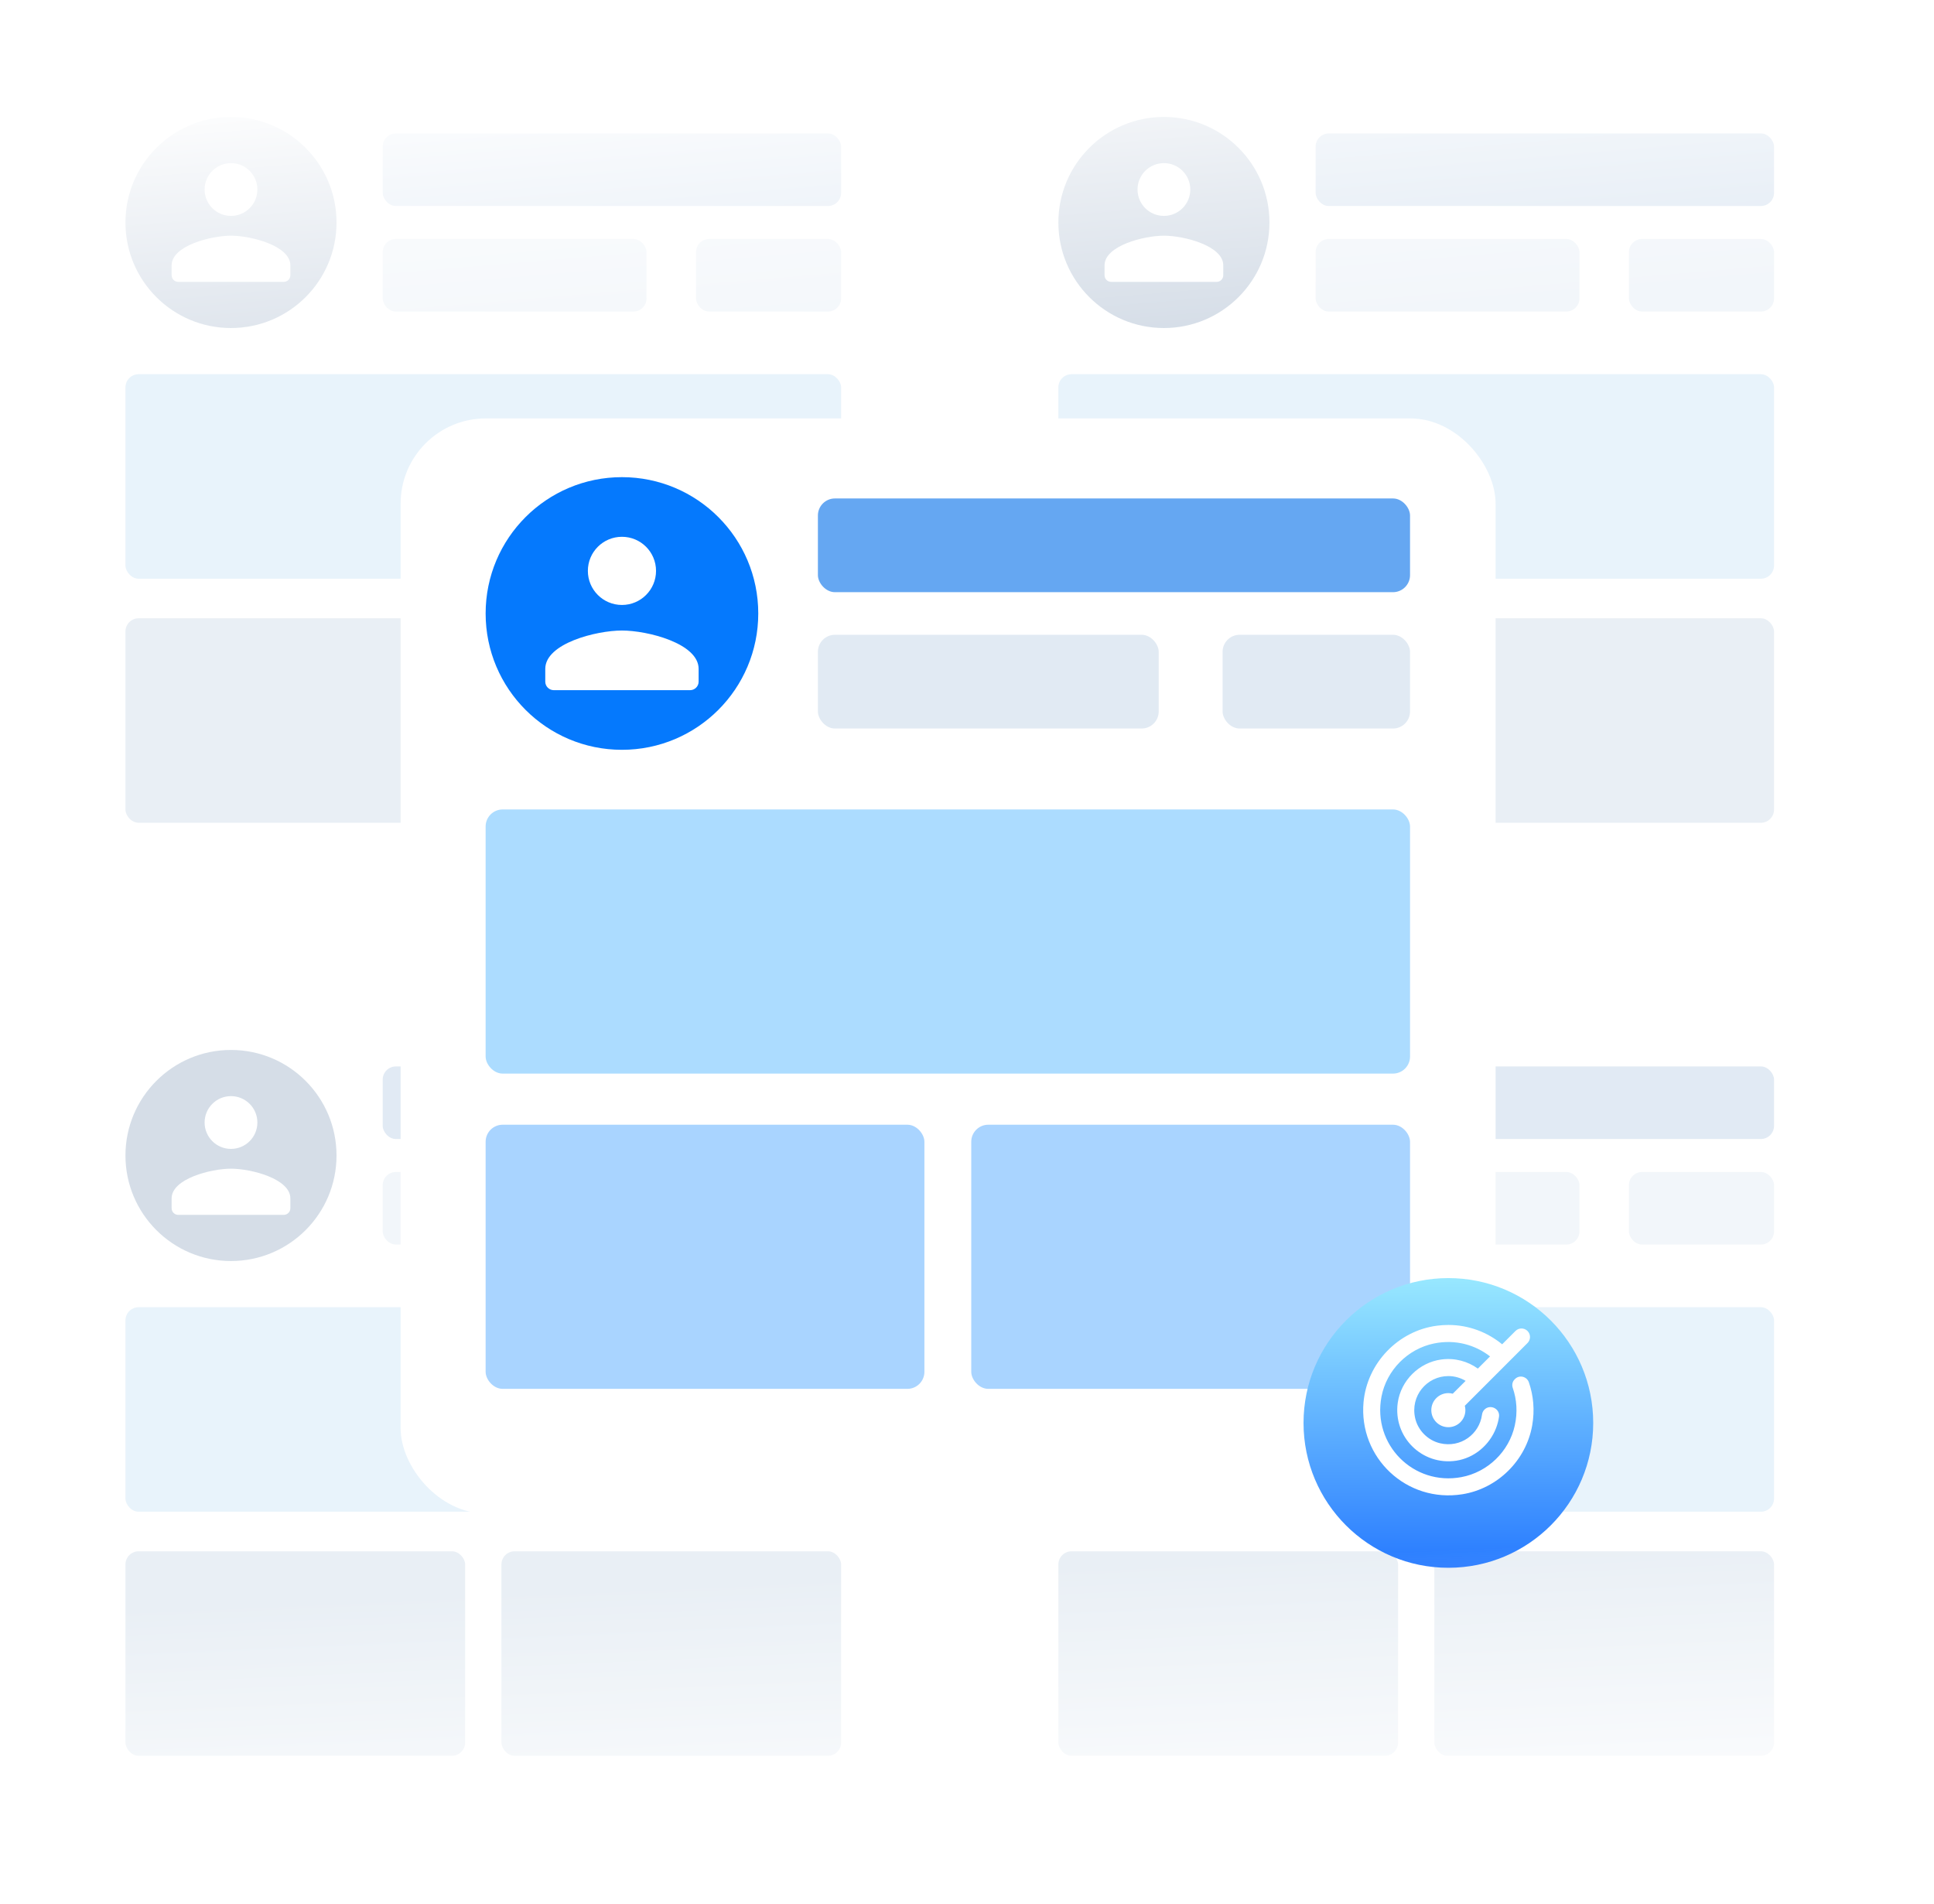 <svg width="454" height="447" viewBox="0 0 454 447" fill="none" xmlns="http://www.w3.org/2000/svg">
<g opacity="0.88">
<g filter="url(#filter0_d)">
<rect x="14" y="12" width="199" height="199" rx="15.484" fill="white"/>
</g>
<circle cx="54.224" cy="52.224" r="24.774" fill="#CFD9E4"/>
<rect x="89.837" y="31.321" width="107.613" height="17.032" rx="3.097" fill="#DDE7F2"/>
<rect x="89.837" y="56.095" width="61.935" height="17.032" rx="3.097" fill="#F0F5F9"/>
<rect x="163.385" y="56.095" width="34.065" height="17.032" rx="3.097" fill="#F0F5F9"/>
<rect x="29.45" y="87.837" width="168" height="48" rx="3.097" fill="#E5F1FA"/>
<rect x="29.45" y="145.127" width="79.742" height="48" rx="3.097" fill="#E6EDF4"/>
<rect x="117.708" y="145.127" width="79.742" height="48" rx="3.097" fill="#A9D4FF"/>
<path d="M54.224 38.289C50.801 38.289 48.031 41.059 48.031 44.482C48.031 47.906 50.801 50.676 54.224 50.676C57.648 50.676 60.418 47.906 60.418 44.482C60.418 41.059 57.648 38.289 54.224 38.289ZM54.224 55.321C49.573 55.321 40.289 57.656 40.289 62.289V64.611C40.289 65.464 40.984 66.159 41.837 66.159H66.611C67.464 66.159 68.16 65.464 68.16 64.611V62.289C68.16 57.656 58.876 55.321 54.224 55.321Z" fill="white"/>
</g>
<g opacity="0.88">
<g filter="url(#filter1_d)">
<rect x="233" y="12" width="199" height="199" rx="15.484" fill="white"/>
</g>
<circle cx="273.224" cy="52.224" r="24.774" fill="#CFD9E4"/>
<rect x="308.837" y="31.321" width="107.613" height="17.032" rx="3.097" fill="#DDE7F2"/>
<rect x="308.837" y="56.095" width="61.935" height="17.032" rx="3.097" fill="#F0F5F9"/>
<rect x="382.385" y="56.095" width="34.065" height="17.032" rx="3.097" fill="#F0F5F9"/>
<rect x="248.45" y="87.837" width="168" height="48" rx="3.097" fill="#E5F1FA"/>
<rect x="248.45" y="145.127" width="79.742" height="48" rx="3.097" fill="#A9D4FF"/>
<rect x="336.708" y="145.127" width="79.742" height="48" rx="3.097" fill="#E6EDF4"/>
<path d="M273.224 38.289C269.801 38.289 267.031 41.059 267.031 44.482C267.031 47.906 269.801 50.676 273.224 50.676C276.648 50.676 279.418 47.906 279.418 44.482C279.418 41.059 276.648 38.289 273.224 38.289ZM273.224 55.321C268.573 55.321 259.289 57.656 259.289 62.289V64.611C259.289 65.464 259.984 66.159 260.837 66.159H285.611C286.464 66.159 287.16 65.464 287.16 64.611V62.289C287.16 57.656 277.876 55.321 273.224 55.321Z" fill="white"/>
</g>
<g opacity="0.88">
<g filter="url(#filter2_d)">
<rect x="14" y="231" width="199" height="199" rx="15.484" fill="white"/>
</g>
<circle cx="54.224" cy="271.224" r="24.774" fill="#CFD9E4"/>
<rect x="89.837" y="250.321" width="107.613" height="17.032" rx="3.097" fill="#DDE7F2"/>
<rect x="89.837" y="275.095" width="61.935" height="17.032" rx="3.097" fill="#F0F5F9"/>
<rect x="163.385" y="275.095" width="34.065" height="17.032" rx="3.097" fill="#E1EAF3"/>
<rect x="29.45" y="306.837" width="168" height="48" rx="3.097" fill="#E5F1FA"/>
<rect x="29.45" y="364.127" width="79.742" height="48" rx="3.097" fill="#E6EDF4"/>
<rect x="117.708" y="364.127" width="79.742" height="48" rx="3.097" fill="#E6EDF4"/>
<path d="M54.224 257.289C50.801 257.289 48.031 260.059 48.031 263.482C48.031 266.906 50.801 269.676 54.224 269.676C57.648 269.676 60.418 266.906 60.418 263.482C60.418 260.059 57.648 257.289 54.224 257.289ZM54.224 274.321C49.573 274.321 40.289 276.656 40.289 281.289V283.611C40.289 284.464 40.984 285.16 41.837 285.16H66.611C67.464 285.16 68.16 284.464 68.16 283.611V281.289C68.16 276.656 58.876 274.321 54.224 274.321Z" fill="white"/>
</g>
<g opacity="0.88">
<g filter="url(#filter3_d)">
<rect x="233" y="231" width="199" height="199" rx="15.484" fill="white"/>
</g>
<circle cx="273.224" cy="271.224" r="24.774" fill="#0579FD"/>
<rect x="308.837" y="250.321" width="107.613" height="17.032" rx="3.097" fill="#DDE7F2"/>
<rect x="308.837" y="275.095" width="61.935" height="17.032" rx="3.097" fill="#F0F5F9"/>
<rect x="382.385" y="275.095" width="34.065" height="17.032" rx="3.097" fill="#F0F5F9"/>
<rect x="248.45" y="306.837" width="168" height="48" rx="3.097" fill="#E5F1FA"/>
<rect x="248.45" y="364.127" width="79.742" height="48" rx="3.097" fill="#E6EDF4"/>
<rect x="336.708" y="364.127" width="79.742" height="48" rx="3.097" fill="#E6EDF4"/>
<path d="M273.224 257.289C269.801 257.289 267.031 260.059 267.031 263.482C267.031 266.906 269.801 269.676 273.224 269.676C276.648 269.676 279.418 266.906 279.418 263.482C279.418 260.059 276.648 257.289 273.224 257.289ZM273.224 274.321C268.573 274.321 259.289 276.656 259.289 281.289V283.611C259.289 284.464 259.984 285.16 260.837 285.16H285.611C286.464 285.16 287.16 284.464 287.16 283.611V281.289C287.16 276.656 277.876 274.321 273.224 274.321Z" fill="white"/>
</g>
<g filter="url(#filter4_dd)">
<rect x="94.044" y="92.044" width="257.042" height="257.042" rx="20" fill="white"/>
</g>
<circle cx="146" cy="144" r="32" fill="#0579FD"/>
<rect x="192" y="117" width="139" height="22" rx="4" fill="#65A7F2"/>
<rect x="192" y="149" width="80" height="22" rx="4" fill="#E1EAF3"/>
<rect x="287" y="149" width="44" height="22" rx="4" fill="#E1EAF3"/>
<rect x="114" y="190" width="217" height="62" rx="4" fill="#ACDCFF"/>
<rect x="114" y="264" width="103" height="62" rx="4" fill="#A9D4FF"/>
<rect x="228" y="264" width="103" height="62" rx="4" fill="#A9D4FF"/>
<path d="M146 126C141.578 126 138 129.578 138 134C138 138.422 141.578 142 146 142C150.422 142 154 138.422 154 134C154 129.578 150.422 126 146 126ZM146 148C139.992 148 128 151.016 128 157V160C128 161.102 128.898 162 130 162H162C163.102 162 164 161.102 164 160V157C164 151.016 152.008 148 146 148Z" fill="white"/>
<g filter="url(#filter5_d)">
<circle cx="340" cy="330" r="34" fill="url(#paint0_linear)"/>
</g>
<path d="M340.033 311C339.151 311 338.252 311.055 337.346 311.172C328.206 312.351 320.902 319.976 320.082 329.155C318.926 342.13 330.159 352.824 343.283 350.739C351.548 349.418 358.235 342.81 359.68 334.568C360.305 330.998 359.969 327.561 358.899 324.468C358.422 323.085 356.68 322.655 355.649 323.686L355.54 323.796C355.016 324.319 354.876 325.093 355.118 325.788C356.048 328.475 356.282 331.49 355.587 334.623C354.235 340.724 349.22 345.567 343.064 346.716C331.808 348.809 322.137 339.091 324.3 327.819C325.496 321.608 330.472 316.585 336.674 315.336C341.635 314.336 346.283 315.656 349.783 318.382L346.923 321.241C344.556 319.546 341.557 318.679 338.338 319.109C333.128 319.812 328.862 324.03 328.12 329.241C326.98 337.271 333.8 344.06 341.838 342.864C346.08 342.224 349.665 339.193 351.204 335.185C351.548 334.279 351.767 333.389 351.892 332.522C352.142 330.639 349.806 329.53 348.462 330.873C348.134 331.201 347.947 331.639 347.892 332.092C347.275 336.599 342.939 339.912 338.057 338.771C335.198 338.099 332.886 335.779 332.214 332.92C330.995 327.67 334.948 322.999 339.994 322.999C341.479 322.999 342.861 323.413 344.049 324.124L341.025 327.139C340.69 327.045 340.346 326.999 339.994 326.999C337.784 326.999 335.995 328.787 335.995 330.998C335.995 333.209 337.784 334.998 339.994 334.998C342.205 334.998 343.994 333.209 343.994 330.998C343.994 330.647 343.947 330.303 343.861 329.967L358.579 315.242C359.36 314.461 359.36 313.195 358.579 312.414C357.797 311.633 356.532 311.633 355.751 312.414L352.626 315.539C349.189 312.726 344.822 311.008 340.033 311Z" fill="white"/>
<rect x="5" y="362" width="449" height="68" fill="url(#paint1_linear)"/>
<rect x="5" y="6" width="449" height="76" fill="url(#paint2_linear)"/>
<defs>
<filter id="filter0_d" x="0" y="0.377" width="227" height="227" filterUnits="userSpaceOnUse" color-interpolation-filters="sRGB">
<feFlood flood-opacity="0" result="BackgroundImageFix"/>
<feColorMatrix in="SourceAlpha" type="matrix" values="0 0 0 0 0 0 0 0 0 0 0 0 0 0 0 0 0 0 127 0"/>
<feOffset dy="2.377"/>
<feGaussianBlur stdDeviation="7"/>
<feColorMatrix type="matrix" values="0 0 0 0 0.294 0 0 0 0 0.476 0 0 0 0 0.942 0 0 0 0.12 0"/>
<feBlend mode="normal" in2="BackgroundImageFix" result="effect1_dropShadow"/>
<feBlend mode="normal" in="SourceGraphic" in2="effect1_dropShadow" result="shape"/>
</filter>
<filter id="filter1_d" x="219" y="0.377" width="227" height="227" filterUnits="userSpaceOnUse" color-interpolation-filters="sRGB">
<feFlood flood-opacity="0" result="BackgroundImageFix"/>
<feColorMatrix in="SourceAlpha" type="matrix" values="0 0 0 0 0 0 0 0 0 0 0 0 0 0 0 0 0 0 127 0"/>
<feOffset dy="2.377"/>
<feGaussianBlur stdDeviation="7"/>
<feColorMatrix type="matrix" values="0 0 0 0 0.294 0 0 0 0 0.476 0 0 0 0 0.942 0 0 0 0.12 0"/>
<feBlend mode="normal" in2="BackgroundImageFix" result="effect1_dropShadow"/>
<feBlend mode="normal" in="SourceGraphic" in2="effect1_dropShadow" result="shape"/>
</filter>
<filter id="filter2_d" x="0" y="219.377" width="227" height="227" filterUnits="userSpaceOnUse" color-interpolation-filters="sRGB">
<feFlood flood-opacity="0" result="BackgroundImageFix"/>
<feColorMatrix in="SourceAlpha" type="matrix" values="0 0 0 0 0 0 0 0 0 0 0 0 0 0 0 0 0 0 127 0"/>
<feOffset dy="2.377"/>
<feGaussianBlur stdDeviation="7"/>
<feColorMatrix type="matrix" values="0 0 0 0 0.294 0 0 0 0 0.476 0 0 0 0 0.942 0 0 0 0.12 0"/>
<feBlend mode="normal" in2="BackgroundImageFix" result="effect1_dropShadow"/>
<feBlend mode="normal" in="SourceGraphic" in2="effect1_dropShadow" result="shape"/>
</filter>
<filter id="filter3_d" x="219" y="219.377" width="227" height="227" filterUnits="userSpaceOnUse" color-interpolation-filters="sRGB">
<feFlood flood-opacity="0" result="BackgroundImageFix"/>
<feColorMatrix in="SourceAlpha" type="matrix" values="0 0 0 0 0 0 0 0 0 0 0 0 0 0 0 0 0 0 127 0"/>
<feOffset dy="2.377"/>
<feGaussianBlur stdDeviation="7"/>
<feColorMatrix type="matrix" values="0 0 0 0 0.294 0 0 0 0 0.476 0 0 0 0 0.942 0 0 0 0.12 0"/>
<feBlend mode="normal" in2="BackgroundImageFix" result="effect1_dropShadow"/>
<feBlend mode="normal" in="SourceGraphic" in2="effect1_dropShadow" result="shape"/>
</filter>
<filter id="filter4_dd" x="59.194" y="60.264" width="326.742" height="326.742" filterUnits="userSpaceOnUse" color-interpolation-filters="sRGB">
<feFlood flood-opacity="0" result="BackgroundImageFix"/>
<feColorMatrix in="SourceAlpha" type="matrix" values="0 0 0 0 0 0 0 0 0 0 0 0 0 0 0 0 0 0 127 0"/>
<feOffset dy="3.07"/>
<feGaussianBlur stdDeviation="17.425"/>
<feColorMatrix type="matrix" values="0 0 0 0 0.128 0 0 0 0 0.345 0 0 0 0 0.904 0 0 0 0.15 0"/>
<feBlend mode="normal" in2="BackgroundImageFix" result="effect1_dropShadow"/>
<feColorMatrix in="SourceAlpha" type="matrix" values="0 0 0 0 0 0 0 0 0 0 0 0 0 0 0 0 0 0 127 0"/>
<feOffset dy="3.1"/>
<feGaussianBlur stdDeviation="4.51"/>
<feColorMatrix type="matrix" values="0 0 0 0 0.032 0 0 0 0 0.042 0 0 0 0 0.133 0 0 0 0.02 0"/>
<feBlend mode="normal" in2="effect1_dropShadow" result="effect2_dropShadow"/>
<feBlend mode="normal" in="SourceGraphic" in2="effect2_dropShadow" result="shape"/>
</filter>
<filter id="filter5_d" x="282" y="276" width="116" height="116" filterUnits="userSpaceOnUse" color-interpolation-filters="sRGB">
<feFlood flood-opacity="0" result="BackgroundImageFix"/>
<feColorMatrix in="SourceAlpha" type="matrix" values="0 0 0 0 0 0 0 0 0 0 0 0 0 0 0 0 0 0 127 0"/>
<feOffset dy="4"/>
<feGaussianBlur stdDeviation="12"/>
<feColorMatrix type="matrix" values="0 0 0 0 0.03 0 0 0 0 0.196 0 0 0 0 0.787 0 0 0 0.47 0"/>
<feBlend mode="normal" in2="BackgroundImageFix" result="effect1_dropShadow"/>
<feBlend mode="normal" in="SourceGraphic" in2="effect1_dropShadow" result="shape"/>
</filter>
<linearGradient id="paint0_linear" x1="339.534" y1="296" x2="340" y2="364" gradientUnits="userSpaceOnUse">
<stop stop-color="#98E8FF"/>
<stop offset="1" stop-color="#277AFF"/>
</linearGradient>
<linearGradient id="paint1_linear" x1="221.5" y1="440.704" x2="218.331" y2="368.978" gradientUnits="userSpaceOnUse">
<stop stop-color="white"/>
<stop offset="1" stop-color="white" stop-opacity="0"/>
</linearGradient>
<linearGradient id="paint2_linear" x1="230" y1="6" x2="236.371" y2="81.801" gradientUnits="userSpaceOnUse">
<stop stop-color="white"/>
<stop offset="1" stop-color="white" stop-opacity="0"/>
</linearGradient>
</defs>
</svg>
